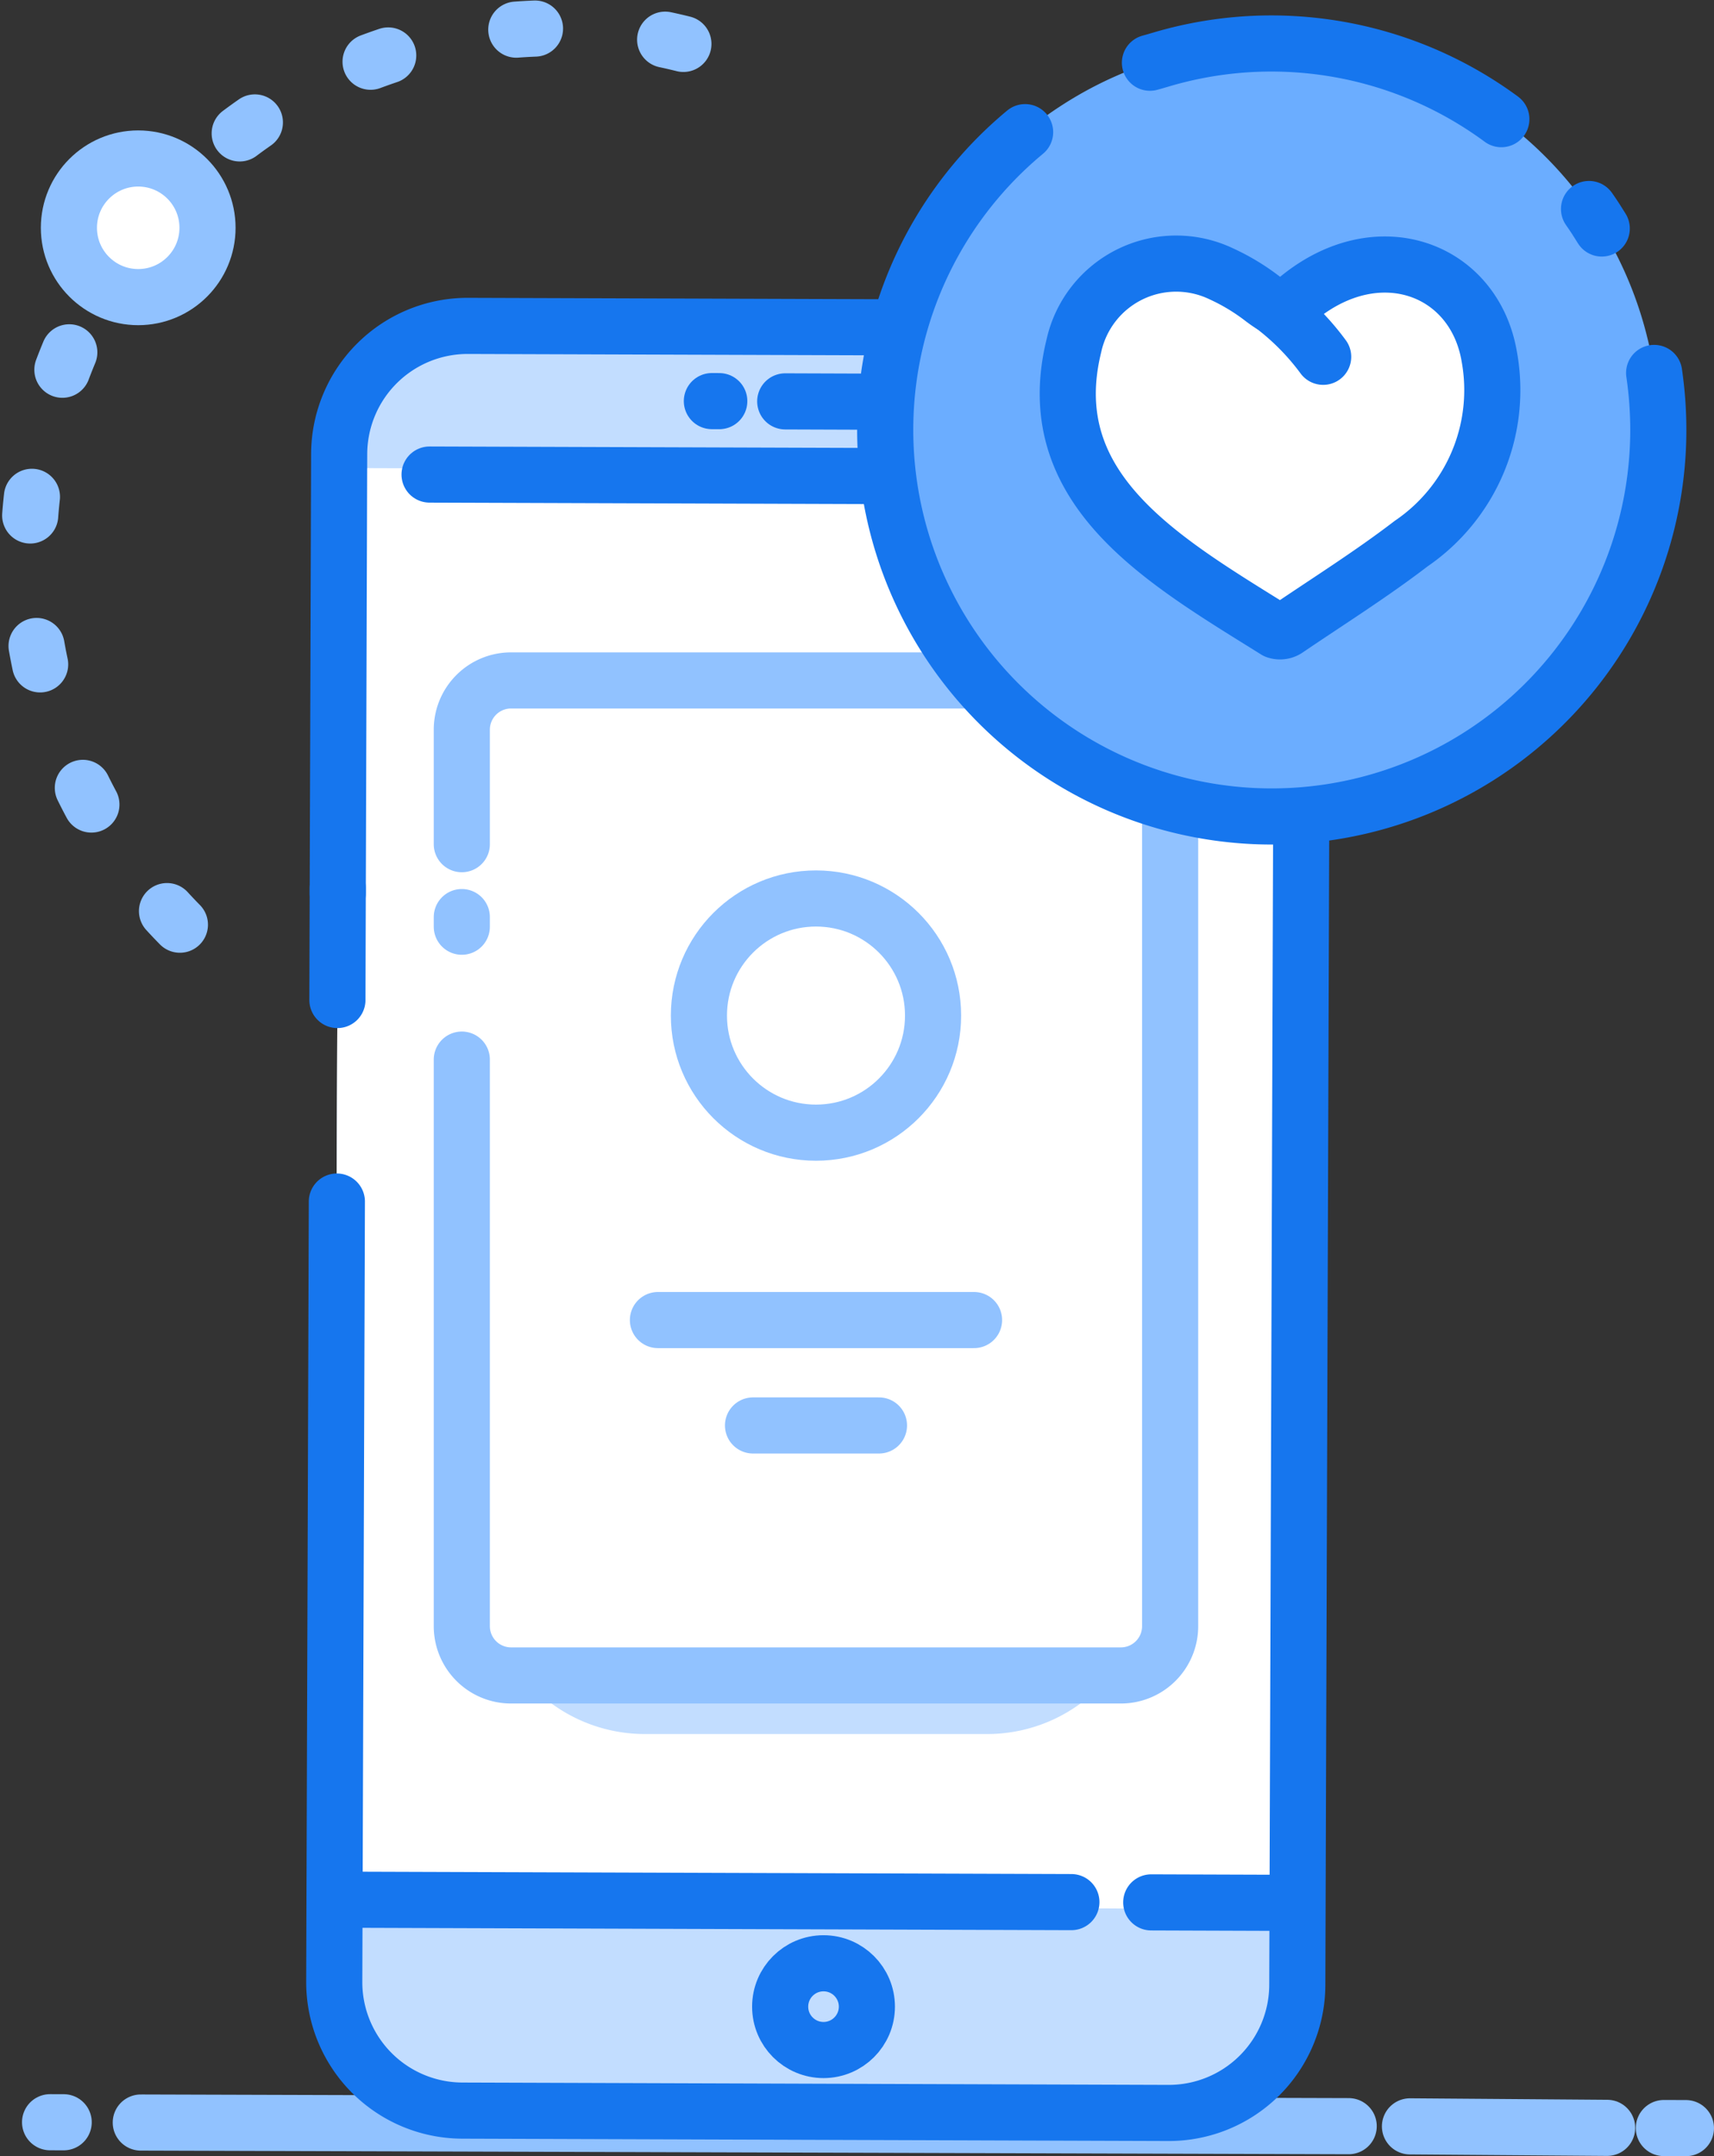<svg xmlns="http://www.w3.org/2000/svg" width="43.951" height="55.279" viewBox="0 0 43.951 55.279">
  <rect x="0" y="0" width="43.951" height="55.279" fill="#333333" stroke="none"/>
  <g id="Like" transform="translate(0.721 0.719)">
    <line id="Line_55" data-name="Line 55" y1="1.91" transform="translate(29.206 9.067)" fill="#fff" stroke="#1676ee" stroke-linecap="round" stroke-linejoin="round" stroke-width="1.439"/>
    <line id="Line_56" data-name="Line 56" y1="0.033" transform="translate(29.206 12.685)" fill="#fff" stroke="#1676ee" stroke-linecap="round" stroke-linejoin="round" stroke-width="1.439"/>
    <g id="Group_149" data-name="Group 149" transform="translate(0.563 7.626)">
      <g id="Group_147" data-name="Group 147" transform="translate(0 46.062)">
        <line id="Line_57" data-name="Line 57" x1="0.349" y1="0.001" stroke-width="1.439" stroke="#91c2ff" stroke-linecap="round" stroke-linejoin="round" fill="none"/>
        <line id="Line_58" data-name="Line 58" x1="30.974" y1="0.093" transform="translate(2.326 0.008)" fill="none" stroke="#91c2ff" stroke-linecap="round" stroke-linejoin="round" stroke-width="1.439"/>
        <line id="Line_59" data-name="Line 59" x1="5.056" y1="0.038" transform="translate(34.871 0.106)" fill="none" stroke="#91c2ff" stroke-linecap="round" stroke-linejoin="round" stroke-width="1.439"/>
        <line id="Line_60" data-name="Line 60" x1="0.566" y1="0.002" transform="translate(41.381 0.149)" fill="none" stroke="#91c2ff" stroke-linecap="round" stroke-linejoin="round" stroke-width="1.439"/>
      </g>
      <rect id="Rectangle_22" data-name="Rectangle 22" width="45.758" height="24.699" rx="2.964" transform="translate(7.273 45.758) rotate(-89.809)" fill="#fff"/>
      <path id="Rectangle_23" data-name="Rectangle 23" d="M2.963,0H42.792a2.966,2.966,0,0,1,2.966,2.966V21.737A2.963,2.963,0,0,1,42.8,24.7H2.963A2.963,2.963,0,0,1,0,21.737V2.963A2.963,2.963,0,0,1,2.963,0Z" transform="translate(7.273 45.758) rotate(-89.809)" fill="#c2ddff"/>
      <rect id="Rectangle_24" data-name="Rectangle 24" width="36.861" height="24.7" transform="translate(7.29 40.515) rotate(-89.809)" fill="#fff"/>
      <g id="Group_148" data-name="Group 148" transform="translate(10.558 9.099)">
        <path id="Rectangle_25" data-name="Rectangle 25" d="M5.78,0h7.044a4.045,4.045,0,0,1,4.045,4.045v17.42a4.045,4.045,0,0,1-4.045,4.045H4.045A4.045,4.045,0,0,1,0,21.465V5.78A5.78,5.78,0,0,1,5.78,0Z" transform="translate(0.648 1.501)" fill="#c2ddff"/>
        <path id="Path_140" data-name="Path 140" d="M3299.719,1785.977v-2.935a1.263,1.263,0,0,1,1.263-1.263h15.637a1.263,1.263,0,0,1,1.263,1.263v22.983a1.263,1.263,0,0,1-1.263,1.263h-15.637a1.263,1.263,0,0,1-1.263-1.263V1791.5" transform="translate(-3299.719 -1781.779)" fill="#fff" stroke="#91c2ff" stroke-linecap="round" stroke-linejoin="round" stroke-width="1.439"/>
        <line id="Line_61" data-name="Line 61" y1="0.247" transform="translate(0 6.067)" fill="#fff" stroke="#91c2ff" stroke-linecap="round" stroke-linejoin="round" stroke-width="1.439"/>
        <circle id="Ellipse_116" data-name="Ellipse 116" cx="3.002" cy="3.002" r="3.002" transform="translate(6.08 5.59)" stroke-width="1.439" stroke="#91c2ff" stroke-linecap="round" stroke-linejoin="round" fill="#fff"/>
        <line id="Line_62" data-name="Line 62" x2="8.106" transform="translate(5.029 16.398)" fill="#fff" stroke="#91c2ff" stroke-linecap="round" stroke-linejoin="round" stroke-width="1.439"/>
        <line id="Line_63" data-name="Line 63" x2="3.23" transform="translate(7.467 19.1)" fill="#fff" stroke="#91c2ff" stroke-linecap="round" stroke-linejoin="round" stroke-width="1.439"/>
      </g>
      <path id="Path_141" data-name="Path 141" d="M3296.856,1790.88l.045-14a3.294,3.294,0,0,1,3.305-3.282l18.112.06a3.3,3.3,0,0,1,3.283,3.3l-.131,39.172a3.293,3.293,0,0,1-3.3,3.282l-18.113-.06a3.294,3.294,0,0,1-3.282-3.305l.067-20" transform="translate(-3289.488 -1773.588)" fill="none" stroke="#1676ee" stroke-linecap="round" stroke-linejoin="round" stroke-width="1.439"/>
      <line id="Line_64" data-name="Line 64" y1="0.14" transform="translate(7.377 14.42)" fill="none" stroke="#1676ee" stroke-linecap="round" stroke-linejoin="round" stroke-width="1.439"/>
      <circle id="Ellipse_117" data-name="Ellipse 117" cx="1.112" cy="1.112" r="1.112" transform="translate(18.721 41.987)" stroke-width="1.439" stroke="#1676ee" stroke-linecap="round" stroke-linejoin="round" fill="none"/>
      <line id="Line_65" data-name="Line 65" x2="2.45" y2="0.008" transform="translate(29.43 3.886)" fill="none" stroke="#1676ee" stroke-linecap="round" stroke-linejoin="round" stroke-width="1.439"/>
      <line id="Line_66" data-name="Line 66" x2="17.75" y2="0.059" transform="translate(9.731 3.821)" fill="none" stroke="#1676ee" stroke-linecap="round" stroke-linejoin="round" stroke-width="1.439"/>
      <line id="Line_67" data-name="Line 67" x1="18.667" y1="0.062" transform="translate(7.522 40.357)" fill="none" stroke="#1676ee" stroke-linecap="round" stroke-linejoin="round" stroke-width="1.439"/>
      <line id="Line_68" data-name="Line 68" x1="3.522" y1="0.012" transform="translate(28.236 40.426)" fill="none" stroke="#1676ee" stroke-linecap="round" stroke-linejoin="round" stroke-width="1.439"/>
      <line id="Line_69" data-name="Line 69" x2="2.867" y2="0.01" transform="translate(18.851 1.945)" fill="none" stroke="#1676ee" stroke-linecap="round" stroke-linejoin="round" stroke-width="1.439"/>
      <line id="Line_70" data-name="Line 70" x2="0.19" y2="0.001" transform="translate(16.97 1.938)" fill="none" stroke="#1676ee" stroke-linecap="round" stroke-linejoin="round" stroke-width="1.439"/>
    </g>
    <path id="Path_142" data-name="Path 142" stroke="#91c2ff" d="M3293.6,1789.712a13.511,13.511,0,0,1,14.6-22.038" fill="none" transform="translate(-3289.708 -1766.725)" stroke-linecap="round" stroke-linejoin="round" stroke-width="1.439" stroke-dasharray="0.48 3.359"/>
    <circle id="Ellipse_118" data-name="Ellipse 118" cx="1.777" cy="1.777" r="1.777" transform="translate(1.046 3.344)" stroke-width="1.439" stroke="#91c2ff" stroke-linecap="round" stroke-linejoin="round" fill="#fff"/>
    <path id="Path_143" data-name="Path 143" d="M3313.965,1768.7a9.915,9.915,0,1,1-4.475,8.29,9.871,9.871,0,0,1,4.475-8.29" transform="translate(-3287.513 -1766.685)" fill="#6badff"/>
    <path id="Path_144" data-name="Path 144" d="M3315.6,1767.574c.085-.023.171-.048.256-.073a9.933,9.933,0,0,1,8.755,1.52" transform="translate(-3286.834 -1766.685)" fill="none" stroke="#1676ee" stroke-linecap="round" stroke-linejoin="round" stroke-width="1.439"/>
    <path id="Path_145" data-name="Path 145" d="M3329.208,1775.3a10.068,10.068,0,0,1,.107,1.461,9.912,9.912,0,1,1-16.237-7.634" transform="translate(-3287.513 -1766.458)" fill="none" stroke="#1676ee" stroke-linecap="round" stroke-linejoin="round" stroke-width="1.439"/>
    <path id="Path_146" data-name="Path 146" d="M3325.734,1770.9c.115.162.222.329.327.5" transform="translate(-3285.709 -1766.261)" fill="none" stroke="#1676ee" stroke-linecap="round" stroke-linejoin="round" stroke-width="1.439"/>
    <path id="Path_147" data-name="Path 147" d="M3322.51,1779.338c-1.024.785-2.122,1.473-3.192,2.2a.316.316,0,0,1-.275.033c-2.873-1.794-6.089-3.609-5.183-7.3a2.686,2.686,0,0,1,3.783-1.848,5.434,5.434,0,0,1,1.071.649c.39.291.5.307.871,0,2.068-1.72,4.546-.788,4.928,1.476A4.763,4.763,0,0,1,3322.51,1779.338Z" transform="translate(-3287.045 -1766.121)" fill="#fff" stroke="#1676ee" stroke-linecap="round" stroke-linejoin="round" stroke-width="1.439"/>
    <path id="Path_148" data-name="Path 148" d="M3318.37,1773.083l.065.048a6.424,6.424,0,0,1,1.3,1.316" transform="translate(-3286.527 -1766.019)" fill="#fff" stroke="#1676ee" stroke-linecap="round" stroke-linejoin="round" stroke-width="1.439"/>
  </g>
</svg>
